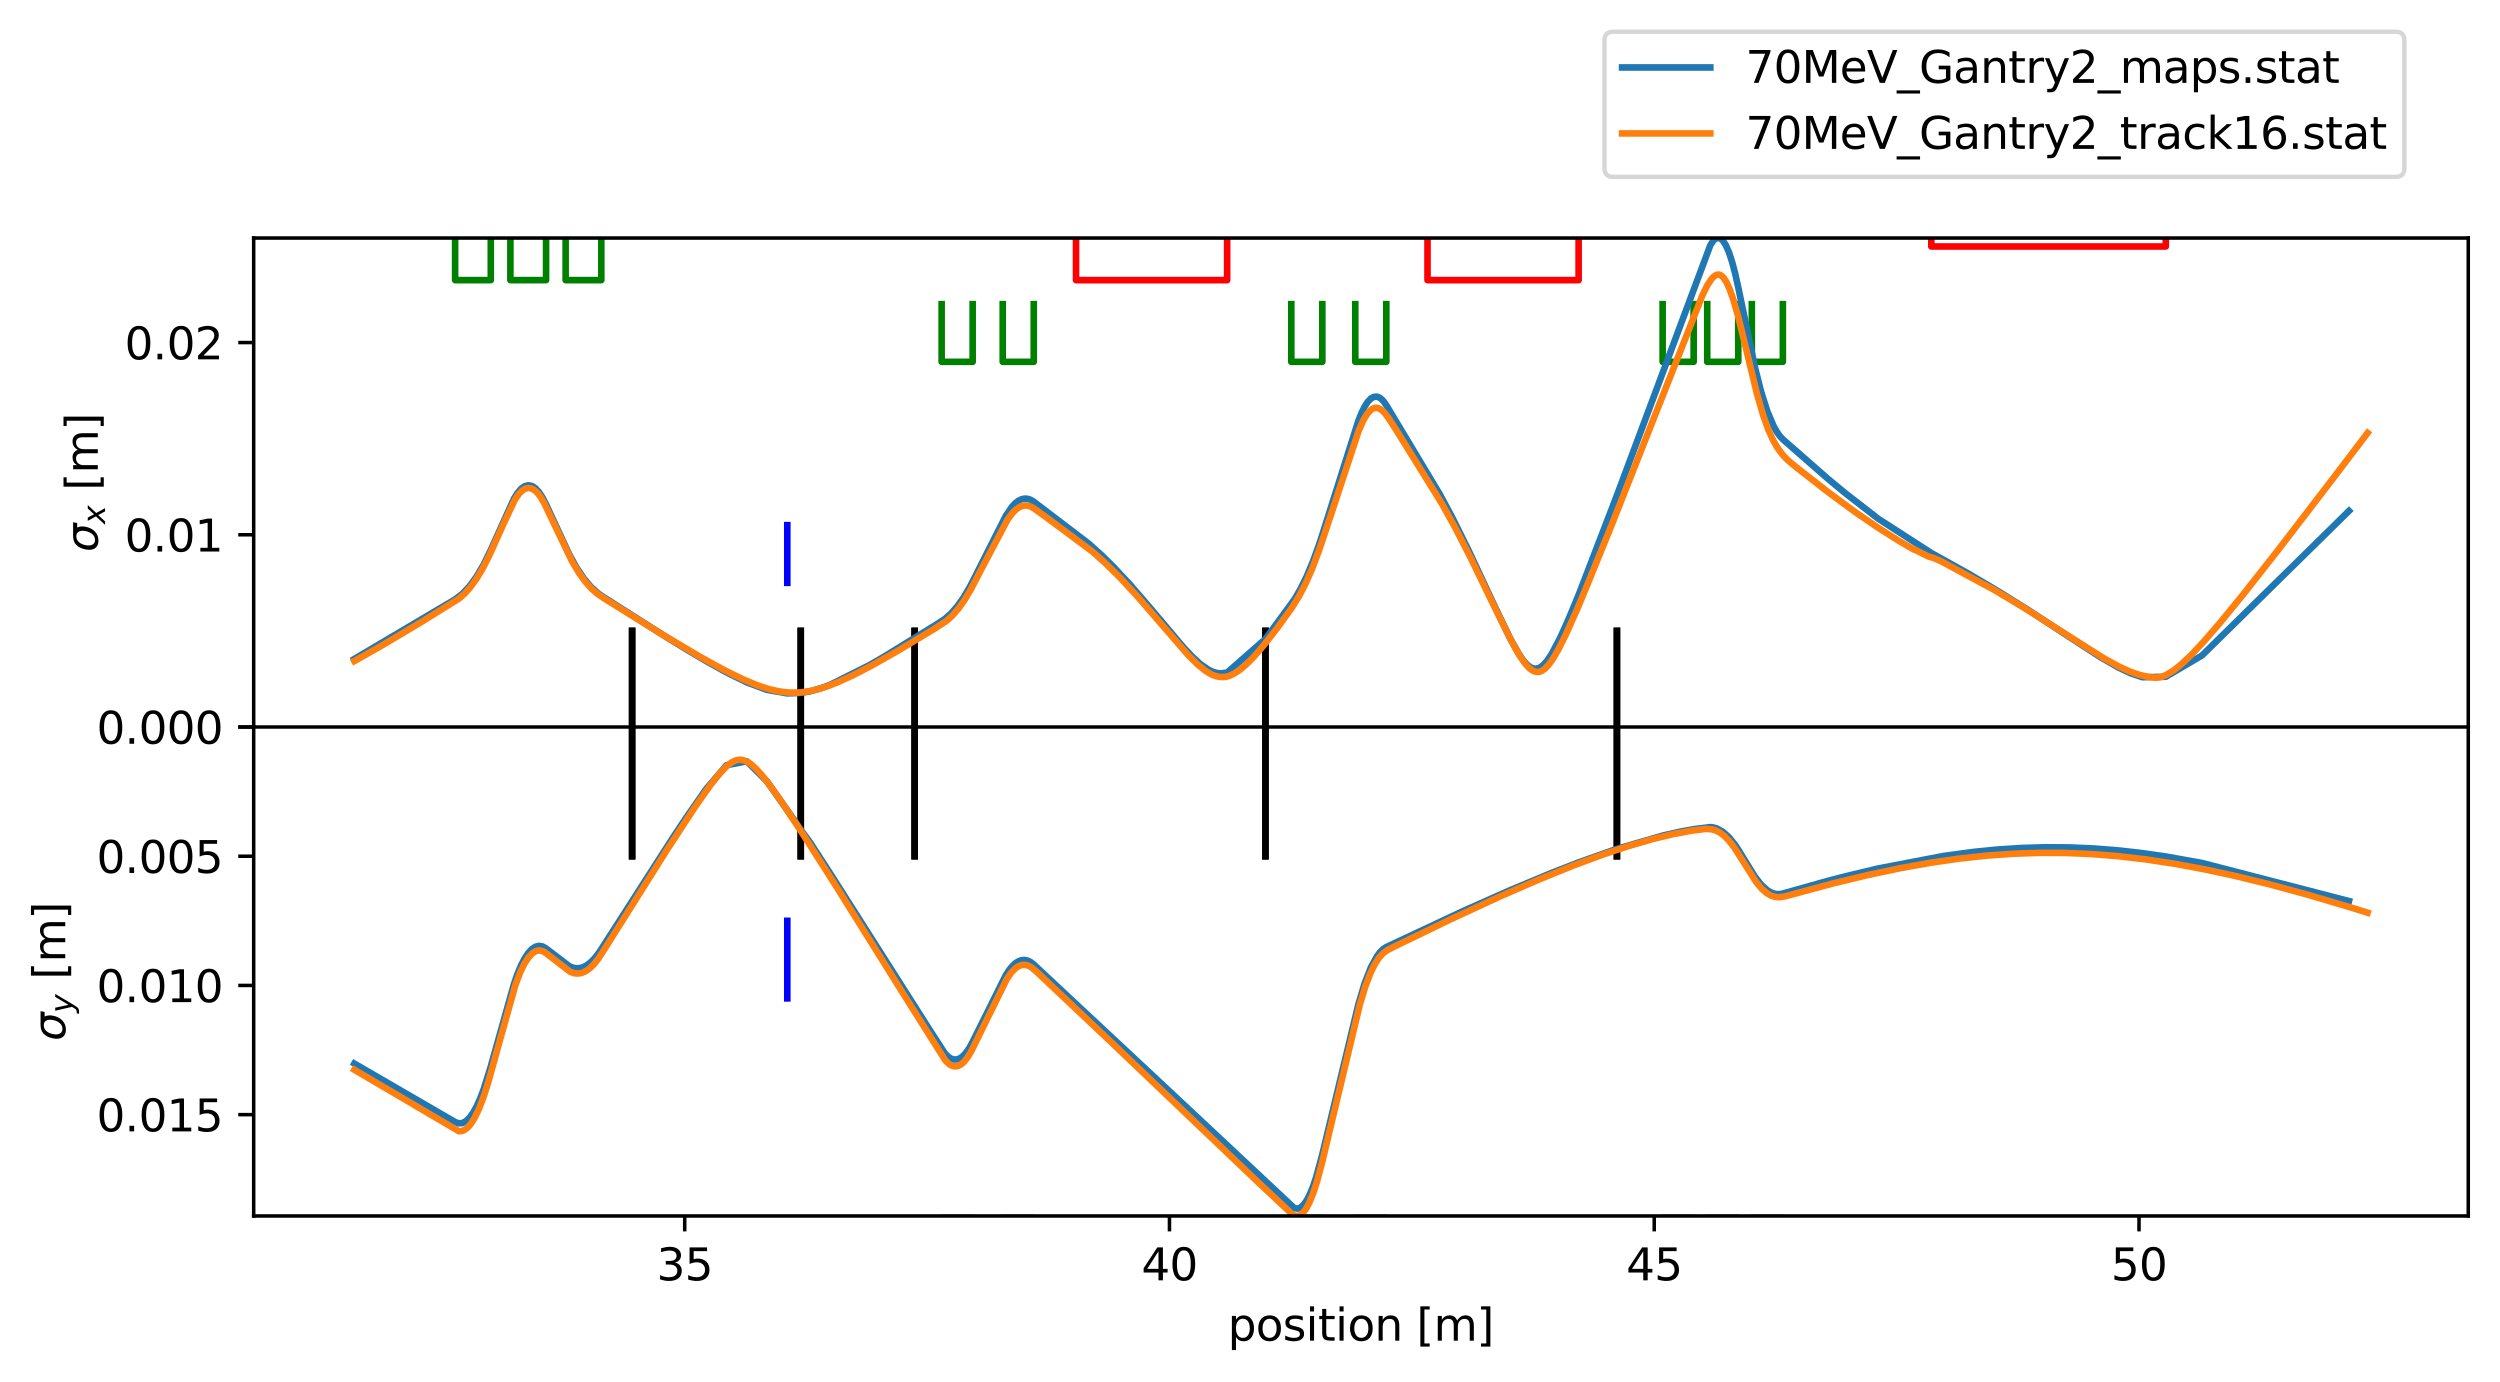 <?xml version="1.0" encoding="utf-8" standalone="no"?>
<!DOCTYPE svg PUBLIC "-//W3C//DTD SVG 1.1//EN"
  "http://www.w3.org/Graphics/SVG/1.1/DTD/svg11.dtd">
<svg xmlns:xlink="http://www.w3.org/1999/xlink" width="566.928pt" height="313.321pt" viewBox="0 0 566.928 313.321" xmlns="http://www.w3.org/2000/svg" version="1.1">
 <defs>
  <style type="text/css">*{stroke-linejoin: round; stroke-linecap: butt}</style>
 </defs>
 <g id="figure_1">
  <g id="patch_1">
   <path d="M 0 313.321 
L 566.928 313.321 
L 566.928 0 
L 0 0 
z
" style="fill: #ffffff"/>
  </g>
  <g id="axes_1">
   <g id="patch_2">
    <path d="M 57.528 164.863 
L 559.728 164.863 
L 559.728 53.983 
L 57.528 53.983 
z
" style="fill: #ffffff"/>
   </g>
   <g id="matplotlib.axis_1">
    <g id="ytick_1">
     <g id="line2d_1">
      <defs>
       <path id="me14ddaed4d" d="M 0 0 
L -3.5 0 
" style="stroke: #000000; stroke-width: 0.8"/>
      </defs>
      <g>
       <use xlink:href="#me14ddaed4d" x="57.528" y="164.863" style="stroke: #000000; stroke-width: 0.8"/>
      </g>
     </g>
    </g>
    <g id="ytick_2">
     <g id="line2d_2">
      <g>
       <use xlink:href="#me14ddaed4d" x="57.528" y="121.276" style="stroke: #000000; stroke-width: 0.8"/>
      </g>
     </g>
     <g id="text_1">
      <!-- 0.01 -->
      <g transform="translate(28.262 125.075) scale(0.1 -0.1)">
       <defs>
        <path id="DejaVuSans-30" d="M 2034 4250 
Q 1547 4250 1301 3770 
Q 1056 3291 1056 2328 
Q 1056 1369 1301 889 
Q 1547 409 2034 409 
Q 2525 409 2770 889 
Q 3016 1369 3016 2328 
Q 3016 3291 2770 3770 
Q 2525 4250 2034 4250 
z
M 2034 4750 
Q 2819 4750 3233 4129 
Q 3647 3509 3647 2328 
Q 3647 1150 3233 529 
Q 2819 -91 2034 -91 
Q 1250 -91 836 529 
Q 422 1150 422 2328 
Q 422 3509 836 4129 
Q 1250 4750 2034 4750 
z
" transform="scale(0.016)"/>
        <path id="DejaVuSans-2e" d="M 684 794 
L 1344 794 
L 1344 0 
L 684 0 
L 684 794 
z
" transform="scale(0.016)"/>
        <path id="DejaVuSans-31" d="M 794 531 
L 1825 531 
L 1825 4091 
L 703 3866 
L 703 4441 
L 1819 4666 
L 2450 4666 
L 2450 531 
L 3481 531 
L 3481 0 
L 794 0 
L 794 531 
z
" transform="scale(0.016)"/>
       </defs>
       <use xlink:href="#DejaVuSans-30"/>
       <use xlink:href="#DejaVuSans-2e" x="63.623"/>
       <use xlink:href="#DejaVuSans-30" x="95.41"/>
       <use xlink:href="#DejaVuSans-31" x="159.033"/>
      </g>
     </g>
    </g>
    <g id="ytick_3">
     <g id="line2d_3">
      <g>
       <use xlink:href="#me14ddaed4d" x="57.528" y="77.689" style="stroke: #000000; stroke-width: 0.8"/>
      </g>
     </g>
     <g id="text_2">
      <!-- 0.02 -->
      <g transform="translate(28.262 81.489) scale(0.1 -0.1)">
       <defs>
        <path id="DejaVuSans-32" d="M 1228 531 
L 3431 531 
L 3431 0 
L 469 0 
L 469 531 
Q 828 903 1448 1529 
Q 2069 2156 2228 2338 
Q 2531 2678 2651 2914 
Q 2772 3150 2772 3378 
Q 2772 3750 2511 3984 
Q 2250 4219 1831 4219 
Q 1534 4219 1204 4116 
Q 875 4013 500 3803 
L 500 4441 
Q 881 4594 1212 4672 
Q 1544 4750 1819 4750 
Q 2544 4750 2975 4387 
Q 3406 4025 3406 3419 
Q 3406 3131 3298 2873 
Q 3191 2616 2906 2266 
Q 2828 2175 2409 1742 
Q 1991 1309 1228 531 
z
" transform="scale(0.016)"/>
       </defs>
       <use xlink:href="#DejaVuSans-30"/>
       <use xlink:href="#DejaVuSans-2e" x="63.623"/>
       <use xlink:href="#DejaVuSans-30" x="95.41"/>
       <use xlink:href="#DejaVuSans-32" x="159.033"/>
      </g>
     </g>
    </g>
    <g id="text_3">
     <!-- $\sigma_x$ [$\mathrm{m}$] -->
     <g transform="translate(22.183 125.173) rotate(-90) scale(0.1 -0.1)">
      <defs>
       <path id="DejaVuSans-Oblique-3c3" d="M 2219 3044 
Q 1744 3044 1422 2700 
Q 1081 2341 969 1747 
Q 844 1119 1044 756 
Q 1241 397 1706 397 
Q 2166 397 2503 759 
Q 2844 1122 2966 1747 
Q 3075 2319 2881 2700 
Q 2700 3044 2219 3044 
z
M 2309 3503 
L 4219 3500 
L 4106 2925 
L 3463 2925 
Q 3706 2438 3575 1747 
Q 3406 888 2884 400 
Q 2359 -91 1609 -91 
Q 856 -91 525 400 
Q 194 888 363 1747 
Q 528 2609 1050 3097 
Q 1484 3503 2309 3503 
z
" transform="scale(0.016)"/>
       <path id="DejaVuSans-Oblique-78" d="M 3841 3500 
L 2234 1784 
L 3219 0 
L 2559 0 
L 1819 1388 
L 531 0 
L -166 0 
L 1556 1844 
L 641 3500 
L 1300 3500 
L 1972 2234 
L 3144 3500 
L 3841 3500 
z
" transform="scale(0.016)"/>
       <path id="DejaVuSans-20" transform="scale(0.016)"/>
       <path id="DejaVuSans-5b" d="M 550 4863 
L 1875 4863 
L 1875 4416 
L 1125 4416 
L 1125 -397 
L 1875 -397 
L 1875 -844 
L 550 -844 
L 550 4863 
z
" transform="scale(0.016)"/>
       <path id="DejaVuSans-6d" d="M 3328 2828 
Q 3544 3216 3844 3400 
Q 4144 3584 4550 3584 
Q 5097 3584 5394 3201 
Q 5691 2819 5691 2113 
L 5691 0 
L 5113 0 
L 5113 2094 
Q 5113 2597 4934 2840 
Q 4756 3084 4391 3084 
Q 3944 3084 3684 2787 
Q 3425 2491 3425 1978 
L 3425 0 
L 2847 0 
L 2847 2094 
Q 2847 2600 2669 2842 
Q 2491 3084 2119 3084 
Q 1678 3084 1418 2786 
Q 1159 2488 1159 1978 
L 1159 0 
L 581 0 
L 581 3500 
L 1159 3500 
L 1159 2956 
Q 1356 3278 1631 3431 
Q 1906 3584 2284 3584 
Q 2666 3584 2933 3390 
Q 3200 3197 3328 2828 
z
" transform="scale(0.016)"/>
       <path id="DejaVuSans-5d" d="M 1947 4863 
L 1947 -844 
L 622 -844 
L 622 -397 
L 1369 -397 
L 1369 4416 
L 622 4416 
L 622 4863 
L 1947 4863 
z
" transform="scale(0.016)"/>
      </defs>
      <use xlink:href="#DejaVuSans-Oblique-3c3" transform="translate(0 0.016)"/>
      <use xlink:href="#DejaVuSans-Oblique-78" transform="translate(63.379 -16.391) scale(0.7)"/>
      <use xlink:href="#DejaVuSans-20" transform="translate(107.539 0.016)"/>
      <use xlink:href="#DejaVuSans-5b" transform="translate(139.326 0.016)"/>
      <use xlink:href="#DejaVuSans-6d" transform="translate(178.34 0.016)"/>
      <use xlink:href="#DejaVuSans-5d" transform="translate(275.752 0.016)"/>
     </g>
    </g>
   </g>
   <g id="line2d_4">
    <path d="M 103.208 50.448 
L 103.208 63.524 
L 111.299 63.524 
L 111.299 50.448 
" clip-path="url(#pc64e4a38b6)" style="fill: none; stroke: #008000; stroke-width: 1.5; stroke-linecap: square"/>
   </g>
   <g id="line2d_5">
    <path d="M 115.74 50.448 
L 115.74 63.524 
L 123.831 63.524 
L 123.831 50.448 
" clip-path="url(#pc64e4a38b6)" style="fill: none; stroke: #008000; stroke-width: 1.5; stroke-linecap: square"/>
   </g>
   <g id="line2d_6">
    <path d="M 128.272 50.448 
L 128.272 63.524 
L 136.363 63.524 
L 136.363 50.448 
" clip-path="url(#pc64e4a38b6)" style="fill: none; stroke: #008000; stroke-width: 1.5; stroke-linecap: square"/>
   </g>
   <g id="line2d_7">
    <path d="M 143.344 164.863 
L 143.344 143.07 
" clip-path="url(#pc64e4a38b6)" style="fill: none; stroke: #000000; stroke-width: 1.5; stroke-linecap: square"/>
   </g>
   <g id="line2d_8">
    <path d="M 143.344 164.863 
L 143.344 143.07 
" clip-path="url(#pc64e4a38b6)" style="fill: none; stroke: #000000; stroke-width: 1.5; stroke-linecap: square"/>
   </g>
   <g id="line2d_9">
    <path d="M 178.533 132.173 
L 178.533 119.097 
" clip-path="url(#pc64e4a38b6)" style="fill: none; stroke: #0000ff; stroke-width: 1.5; stroke-linecap: square"/>
   </g>
   <g id="line2d_10">
    <path d="M 181.591 164.863 
L 181.591 143.07 
" clip-path="url(#pc64e4a38b6)" style="fill: none; stroke: #000000; stroke-width: 1.5; stroke-linecap: square"/>
   </g>
   <g id="line2d_11">
    <path d="M 181.591 164.863 
L 181.591 143.07 
" clip-path="url(#pc64e4a38b6)" style="fill: none; stroke: #000000; stroke-width: 1.5; stroke-linecap: square"/>
   </g>
   <g id="line2d_12">
    <path d="M 207.416 164.863 
L 207.416 143.07 
" clip-path="url(#pc64e4a38b6)" style="fill: none; stroke: #000000; stroke-width: 1.5; stroke-linecap: square"/>
   </g>
   <g id="line2d_13">
    <path d="M 207.416 164.863 
L 207.416 143.07 
" clip-path="url(#pc64e4a38b6)" style="fill: none; stroke: #000000; stroke-width: 1.5; stroke-linecap: square"/>
   </g>
   <g id="line2d_14">
    <path d="M 213.539 68.972 
L 213.539 82.048 
L 220.575 82.048 
L 220.575 68.972 
" clip-path="url(#pc64e4a38b6)" style="fill: none; stroke: #008000; stroke-width: 1.5; stroke-linecap: square"/>
   </g>
   <g id="line2d_15">
    <path d="M 227.39 68.972 
L 227.39 82.048 
L 234.426 82.048 
L 234.426 68.972 
" clip-path="url(#pc64e4a38b6)" style="fill: none; stroke: #008000; stroke-width: 1.5; stroke-linecap: square"/>
   </g>
   <g id="line2d_16">
    <path d="M 244.012 50.448 
L 244.012 63.524 
L 278.28 63.524 
L 278.28 50.448 
" clip-path="url(#pc64e4a38b6)" style="fill: none; stroke: #ff0000; stroke-width: 1.5; stroke-linecap: square"/>
   </g>
   <g id="line2d_17">
    <path d="M 286.964 164.863 
L 286.964 143.07 
" clip-path="url(#pc64e4a38b6)" style="fill: none; stroke: #000000; stroke-width: 1.5; stroke-linecap: square"/>
   </g>
   <g id="line2d_18">
    <path d="M 286.964 164.863 
L 286.964 143.07 
" clip-path="url(#pc64e4a38b6)" style="fill: none; stroke: #000000; stroke-width: 1.5; stroke-linecap: square"/>
   </g>
   <g id="line2d_19">
    <path d="M 292.828 68.972 
L 292.828 82.048 
L 299.864 82.048 
L 299.864 68.972 
" clip-path="url(#pc64e4a38b6)" style="fill: none; stroke: #008000; stroke-width: 1.5; stroke-linecap: square"/>
   </g>
   <g id="line2d_20">
    <path d="M 307.339 68.972 
L 307.339 82.048 
L 314.375 82.048 
L 314.375 68.972 
" clip-path="url(#pc64e4a38b6)" style="fill: none; stroke: #008000; stroke-width: 1.5; stroke-linecap: square"/>
   </g>
   <g id="line2d_21">
    <path d="M 323.719 50.448 
L 323.719 63.524 
L 357.986 63.524 
L 357.986 50.448 
" clip-path="url(#pc64e4a38b6)" style="fill: none; stroke: #ff0000; stroke-width: 1.5; stroke-linecap: square"/>
   </g>
   <g id="line2d_22">
    <path d="M 366.671 164.863 
L 366.671 143.07 
" clip-path="url(#pc64e4a38b6)" style="fill: none; stroke: #000000; stroke-width: 1.5; stroke-linecap: square"/>
   </g>
   <g id="line2d_23">
    <path d="M 366.671 164.863 
L 366.671 143.07 
" clip-path="url(#pc64e4a38b6)" style="fill: none; stroke: #000000; stroke-width: 1.5; stroke-linecap: square"/>
   </g>
   <g id="line2d_24">
    <path d="M 377.038 68.972 
L 377.038 82.048 
L 384.073 82.048 
L 384.073 68.972 
" clip-path="url(#pc64e4a38b6)" style="fill: none; stroke: #008000; stroke-width: 1.5; stroke-linecap: square"/>
   </g>
   <g id="line2d_25">
    <path d="M 387.151 68.972 
L 387.151 82.048 
L 394.187 82.048 
L 394.187 68.972 
" clip-path="url(#pc64e4a38b6)" style="fill: none; stroke: #008000; stroke-width: 1.5; stroke-linecap: square"/>
   </g>
   <g id="line2d_26">
    <path d="M 397.265 68.972 
L 397.265 82.048 
L 404.3 82.048 
L 404.3 68.972 
" clip-path="url(#pc64e4a38b6)" style="fill: none; stroke: #008000; stroke-width: 1.5; stroke-linecap: square"/>
   </g>
   <g id="line2d_27">
    <path d="M 437.968 42.82 
L 437.968 55.896 
L 491.143 55.896 
L 491.143 42.82 
" clip-path="url(#pc64e4a38b6)" style="fill: none; stroke: #ff0000; stroke-width: 1.5; stroke-linecap: square"/>
   </g>
   <g id="line2d_28">
    <path d="M 80.355 149.434 
L 103.208 135.92 
L 104.826 134.694 
L 106.444 132.991 
L 108.062 130.784 
L 109.681 128.04 
L 111.299 124.715 
L 116.549 113.097 
L 117.358 111.796 
L 118.167 110.851 
L 118.976 110.267 
L 119.785 110.048 
L 120.595 110.197 
L 121.404 110.711 
L 122.213 111.588 
L 123.022 112.822 
L 123.831 114.404 
L 129.081 125.702 
L 130.699 128.647 
L 132.318 131.074 
L 133.936 133.016 
L 135.554 134.501 
L 136.363 135.079 
L 151.584 144.771 
L 155.575 147.218 
L 160.166 149.935 
L 164.758 152.484 
L 169.349 154.735 
L 173.941 156.445 
L 178.533 157.243 
L 181.415 157.136 
L 183.691 156.773 
L 186.252 156.037 
L 188.286 155.272 
L 197.082 150.875 
L 200.281 149.032 
L 212.253 141.673 
L 214.243 140.368 
L 215.65 139.135 
L 217.057 137.546 
L 218.464 135.58 
L 219.871 133.212 
L 220.575 131.867 
L 228.094 116.971 
L 229.501 114.9 
L 230.205 114.149 
L 230.908 113.593 
L 231.612 113.233 
L 232.315 113.07 
L 233.019 113.106 
L 233.723 113.34 
L 234.426 113.771 
L 246.825 123.221 
L 249.639 125.735 
L 252.452 128.495 
L 256.204 132.509 
L 260.893 137.941 
L 268.395 146.818 
L 270.271 148.809 
L 272.146 150.538 
L 274.022 151.857 
L 274.96 152.311 
L 275.897 152.6 
L 276.835 152.708 
L 278.28 152.52 
L 286.964 144.9 
L 293.532 135.946 
L 294.939 133.525 
L 296.346 130.652 
L 297.753 127.295 
L 299.16 123.41 
L 299.864 121.256 
L 308.043 95.411 
L 308.746 93.652 
L 309.45 92.225 
L 310.153 91.136 
L 310.857 90.391 
L 311.56 89.993 
L 312.264 89.944 
L 312.967 90.245 
L 313.671 90.893 
L 314.375 91.886 
L 326.532 112.137 
L 329.346 117.398 
L 333.097 124.957 
L 338.724 137.006 
L 342.475 144.803 
L 344.35 148.165 
L 345.288 149.557 
L 346.226 150.66 
L 347.164 151.391 
L 348.102 151.68 
L 349.039 151.486 
L 349.977 150.824 
L 350.915 149.748 
L 351.853 148.336 
L 353.729 144.792 
L 355.604 140.644 
L 357.986 134.911 
L 366.671 112.348 
L 387.855 55.607 
L 388.558 54.526 
L 389.262 53.983 
L 389.965 53.983 
L 390.669 54.524 
L 391.373 55.604 
L 392.076 57.218 
L 392.78 59.358 
L 393.483 62.014 
L 394.187 65.171 
L 397.968 83.298 
L 399.376 88.864 
L 400.783 93.274 
L 402.19 96.593 
L 402.893 97.86 
L 403.597 98.872 
L 404.3 99.632 
L 414.502 108.562 
L 418.46 111.84 
L 425.935 117.639 
L 437.968 125.405 
L 446.175 129.961 
L 453.014 133.995 
L 459.853 138.266 
L 469.428 144.557 
L 476.267 148.992 
L 480.371 151.359 
L 483.107 152.652 
L 485.842 153.577 
L 491.144 153.469 
L 499.354 148.635 
L 532.681 115.861 
L 532.681 115.861 
" clip-path="url(#pc64e4a38b6)" style="fill: none; stroke: #1f77b4; stroke-width: 1.5; stroke-linecap: square"/>
   </g>
   <g id="line2d_29">
    <path d="M 80.358 149.91 
L 86.758 146.287 
L 95.851 140.866 
L 104.128 135.714 
L 105.389 134.592 
L 106.698 133.119 
L 108.057 131.243 
L 109.466 128.903 
L 110.899 126.082 
L 113.962 119.281 
L 116.754 113.331 
L 117.668 111.997 
L 118.459 111.208 
L 119.175 110.788 
L 119.842 110.653 
L 120.485 110.756 
L 121.127 111.088 
L 121.819 111.698 
L 122.585 112.678 
L 123.45 114.16 
L 124.933 117.285 
L 129.8 127.427 
L 131.307 129.93 
L 132.765 131.938 
L 134.174 133.513 
L 135.533 134.709 
L 136.99 135.687 
L 150.408 144.014 
L 158.735 148.937 
L 164.393 152.039 
L 168.519 154.061 
L 171.732 155.398 
L 174.375 156.267 
L 176.673 156.794 
L 178.774 157.05 
L 180.8 157.073 
L 182.826 156.872 
L 184.976 156.434 
L 187.372 155.713 
L 190.165 154.631 
L 193.55 153.071 
L 197.874 150.82 
L 203.656 147.543 
L 211.785 142.664 
L 214.701 140.749 
L 215.986 139.574 
L 217.32 138.044 
L 218.704 136.106 
L 220.112 133.741 
L 222.632 128.913 
L 228.488 117.823 
L 229.551 116.381 
L 230.49 115.458 
L 231.354 114.906 
L 232.145 114.653 
L 232.911 114.639 
L 233.677 114.852 
L 234.542 115.339 
L 237.161 117.233 
L 247.687 125.045 
L 250.726 127.765 
L 253.987 130.989 
L 257.644 134.927 
L 262.239 140.226 
L 269.404 148.508 
L 271.652 150.74 
L 273.308 152.086 
L 274.642 152.9 
L 275.803 153.357 
L 276.866 153.539 
L 277.953 153.493 
L 278.768 153.27 
L 279.88 152.738 
L 281.14 151.918 
L 282.598 150.693 
L 284.377 148.893 
L 286.626 146.286 
L 289.615 142.455 
L 292.951 137.833 
L 294.607 135.165 
L 296.04 132.405 
L 297.497 129.107 
L 299.029 125.072 
L 301.104 118.897 
L 308.071 97.793 
L 309.133 95.369 
L 309.998 93.916 
L 310.764 93.044 
L 311.431 92.605 
L 312.024 92.467 
L 312.592 92.558 
L 313.21 92.894 
L 313.926 93.559 
L 314.865 94.768 
L 316.57 97.425 
L 326.997 114.239 
L 330.061 119.787 
L 333.544 126.574 
L 338.387 136.553 
L 342.686 145.264 
L 344.564 148.592 
L 345.873 150.491 
L 346.861 151.563 
L 347.677 152.138 
L 348.368 152.371 
L 349.011 152.36 
L 349.653 152.128 
L 350.37 151.621 
L 351.185 150.759 
L 352.173 149.375 
L 353.433 147.202 
L 355.113 143.825 
L 357.757 137.93 
L 360.03 132.419 
L 365.367 119.326 
L 374.113 97.188 
L 386.121 66.819 
L 387.233 64.59 
L 388.147 63.228 
L 388.864 62.528 
L 389.432 62.269 
L 389.902 62.285 
L 390.371 62.519 
L 390.89 63.033 
L 391.483 63.943 
L 392.2 65.487 
L 393.064 67.933 
L 394.176 71.799 
L 395.609 77.645 
L 398.425 89.289 
L 399.833 94.159 
L 400.994 97.41 
L 402.082 99.821 
L 403.144 101.649 
L 404.281 103.167 
L 405.491 104.421 
L 407.345 105.961 
L 414.51 111.556 
L 420.663 116.086 
L 426.025 119.764 
L 430.745 122.739 
L 434.105 124.674 
L 434.13 124.59 
L 434.229 124.644 
L 437.169 126.133 
L 438.651 126.602 
L 440.232 127.305 
L 452.38 133.856 
L 458.775 137.674 
L 466.232 142.398 
L 476.948 149.198 
L 480.38 151.091 
L 482.997 152.291 
L 485.17 153.049 
L 487.072 153.482 
L 488.973 153.69 
L 490.109 153.527 
L 491.345 152.997 
L 493.074 151.923 
L 494.754 150.56 
L 496.929 148.498 
L 499.746 145.5 
L 503.526 141.128 
L 508.863 134.59 
L 516.82 124.462 
L 529.57 107.838 
L 536.901 98.179 
L 536.901 98.179 
" clip-path="url(#pc64e4a38b6)" style="fill: none; stroke: #ff7f0e; stroke-width: 1.5; stroke-linecap: square"/>
   </g>
   <g id="patch_3">
    <path d="M 57.528 164.863 
L 57.528 53.983 
" style="fill: none; stroke: #000000; stroke-width: 0.8; stroke-linejoin: miter; stroke-linecap: square"/>
   </g>
   <g id="patch_4">
    <path d="M 559.728 164.863 
L 559.728 53.983 
" style="fill: none; stroke: #000000; stroke-width: 0.8; stroke-linejoin: miter; stroke-linecap: square"/>
   </g>
   <g id="patch_5">
    <path d="M 57.528 53.983 
L 559.728 53.983 
" style="fill: none; stroke: #000000; stroke-width: 0.8; stroke-linejoin: miter; stroke-linecap: square"/>
   </g>
   <g id="legend_1">
    <g id="patch_6">
     <path d="M 365.848 40.112 
L 543.251 40.112 
Q 545.251 40.112 545.251 38.112 
L 545.251 9.2 
Q 545.251 7.2 543.251 7.2 
L 365.848 7.2 
Q 363.848 7.2 363.848 9.2 
L 363.848 38.112 
Q 363.848 40.112 365.848 40.112 
z
" style="fill: #ffffff; opacity: 0.8; stroke: #cccccc; stroke-linejoin: miter"/>
    </g>
    <g id="line2d_30">
     <path d="M 367.848 15.298 
L 377.848 15.298 
L 387.848 15.298 
" style="fill: none; stroke: #1f77b4; stroke-width: 1.5; stroke-linecap: square"/>
    </g>
    <g id="text_4">
     <!-- 70MeV_Gantry2_maps.stat -->
     <g transform="translate(395.848 18.798) scale(0.1 -0.1)">
      <defs>
       <path id="DejaVuSans-37" d="M 525 4666 
L 3525 4666 
L 3525 4397 
L 1831 0 
L 1172 0 
L 2766 4134 
L 525 4134 
L 525 4666 
z
" transform="scale(0.016)"/>
       <path id="DejaVuSans-4d" d="M 628 4666 
L 1569 4666 
L 2759 1491 
L 3956 4666 
L 4897 4666 
L 4897 0 
L 4281 0 
L 4281 4097 
L 3078 897 
L 2444 897 
L 1241 4097 
L 1241 0 
L 628 0 
L 628 4666 
z
" transform="scale(0.016)"/>
       <path id="DejaVuSans-65" d="M 3597 1894 
L 3597 1613 
L 953 1613 
Q 991 1019 1311 708 
Q 1631 397 2203 397 
Q 2534 397 2845 478 
Q 3156 559 3463 722 
L 3463 178 
Q 3153 47 2828 -22 
Q 2503 -91 2169 -91 
Q 1331 -91 842 396 
Q 353 884 353 1716 
Q 353 2575 817 3079 
Q 1281 3584 2069 3584 
Q 2775 3584 3186 3129 
Q 3597 2675 3597 1894 
z
M 3022 2063 
Q 3016 2534 2758 2815 
Q 2500 3097 2075 3097 
Q 1594 3097 1305 2825 
Q 1016 2553 972 2059 
L 3022 2063 
z
" transform="scale(0.016)"/>
       <path id="DejaVuSans-56" d="M 1831 0 
L 50 4666 
L 709 4666 
L 2188 738 
L 3669 4666 
L 4325 4666 
L 2547 0 
L 1831 0 
z
" transform="scale(0.016)"/>
       <path id="DejaVuSans-5f" d="M 3263 -1063 
L 3263 -1509 
L -63 -1509 
L -63 -1063 
L 3263 -1063 
z
" transform="scale(0.016)"/>
       <path id="DejaVuSans-47" d="M 3809 666 
L 3809 1919 
L 2778 1919 
L 2778 2438 
L 4434 2438 
L 4434 434 
Q 4069 175 3628 42 
Q 3188 -91 2688 -91 
Q 1594 -91 976 548 
Q 359 1188 359 2328 
Q 359 3472 976 4111 
Q 1594 4750 2688 4750 
Q 3144 4750 3555 4637 
Q 3966 4525 4313 4306 
L 4313 3634 
Q 3963 3931 3569 4081 
Q 3175 4231 2741 4231 
Q 1884 4231 1454 3753 
Q 1025 3275 1025 2328 
Q 1025 1384 1454 906 
Q 1884 428 2741 428 
Q 3075 428 3337 486 
Q 3600 544 3809 666 
z
" transform="scale(0.016)"/>
       <path id="DejaVuSans-61" d="M 2194 1759 
Q 1497 1759 1228 1600 
Q 959 1441 959 1056 
Q 959 750 1161 570 
Q 1363 391 1709 391 
Q 2188 391 2477 730 
Q 2766 1069 2766 1631 
L 2766 1759 
L 2194 1759 
z
M 3341 1997 
L 3341 0 
L 2766 0 
L 2766 531 
Q 2569 213 2275 61 
Q 1981 -91 1556 -91 
Q 1019 -91 701 211 
Q 384 513 384 1019 
Q 384 1609 779 1909 
Q 1175 2209 1959 2209 
L 2766 2209 
L 2766 2266 
Q 2766 2663 2505 2880 
Q 2244 3097 1772 3097 
Q 1472 3097 1187 3025 
Q 903 2953 641 2809 
L 641 3341 
Q 956 3463 1253 3523 
Q 1550 3584 1831 3584 
Q 2591 3584 2966 3190 
Q 3341 2797 3341 1997 
z
" transform="scale(0.016)"/>
       <path id="DejaVuSans-6e" d="M 3513 2113 
L 3513 0 
L 2938 0 
L 2938 2094 
Q 2938 2591 2744 2837 
Q 2550 3084 2163 3084 
Q 1697 3084 1428 2787 
Q 1159 2491 1159 1978 
L 1159 0 
L 581 0 
L 581 3500 
L 1159 3500 
L 1159 2956 
Q 1366 3272 1645 3428 
Q 1925 3584 2291 3584 
Q 2894 3584 3203 3211 
Q 3513 2838 3513 2113 
z
" transform="scale(0.016)"/>
       <path id="DejaVuSans-74" d="M 1172 4494 
L 1172 3500 
L 2356 3500 
L 2356 3053 
L 1172 3053 
L 1172 1153 
Q 1172 725 1289 603 
Q 1406 481 1766 481 
L 2356 481 
L 2356 0 
L 1766 0 
Q 1100 0 847 248 
Q 594 497 594 1153 
L 594 3053 
L 172 3053 
L 172 3500 
L 594 3500 
L 594 4494 
L 1172 4494 
z
" transform="scale(0.016)"/>
       <path id="DejaVuSans-72" d="M 2631 2963 
Q 2534 3019 2420 3045 
Q 2306 3072 2169 3072 
Q 1681 3072 1420 2755 
Q 1159 2438 1159 1844 
L 1159 0 
L 581 0 
L 581 3500 
L 1159 3500 
L 1159 2956 
Q 1341 3275 1631 3429 
Q 1922 3584 2338 3584 
Q 2397 3584 2469 3576 
Q 2541 3569 2628 3553 
L 2631 2963 
z
" transform="scale(0.016)"/>
       <path id="DejaVuSans-79" d="M 2059 -325 
Q 1816 -950 1584 -1140 
Q 1353 -1331 966 -1331 
L 506 -1331 
L 506 -850 
L 844 -850 
Q 1081 -850 1212 -737 
Q 1344 -625 1503 -206 
L 1606 56 
L 191 3500 
L 800 3500 
L 1894 763 
L 2988 3500 
L 3597 3500 
L 2059 -325 
z
" transform="scale(0.016)"/>
       <path id="DejaVuSans-70" d="M 1159 525 
L 1159 -1331 
L 581 -1331 
L 581 3500 
L 1159 3500 
L 1159 2969 
Q 1341 3281 1617 3432 
Q 1894 3584 2278 3584 
Q 2916 3584 3314 3078 
Q 3713 2572 3713 1747 
Q 3713 922 3314 415 
Q 2916 -91 2278 -91 
Q 1894 -91 1617 61 
Q 1341 213 1159 525 
z
M 3116 1747 
Q 3116 2381 2855 2742 
Q 2594 3103 2138 3103 
Q 1681 3103 1420 2742 
Q 1159 2381 1159 1747 
Q 1159 1113 1420 752 
Q 1681 391 2138 391 
Q 2594 391 2855 752 
Q 3116 1113 3116 1747 
z
" transform="scale(0.016)"/>
       <path id="DejaVuSans-73" d="M 2834 3397 
L 2834 2853 
Q 2591 2978 2328 3040 
Q 2066 3103 1784 3103 
Q 1356 3103 1142 2972 
Q 928 2841 928 2578 
Q 928 2378 1081 2264 
Q 1234 2150 1697 2047 
L 1894 2003 
Q 2506 1872 2764 1633 
Q 3022 1394 3022 966 
Q 3022 478 2636 193 
Q 2250 -91 1575 -91 
Q 1294 -91 989 -36 
Q 684 19 347 128 
L 347 722 
Q 666 556 975 473 
Q 1284 391 1588 391 
Q 1994 391 2212 530 
Q 2431 669 2431 922 
Q 2431 1156 2273 1281 
Q 2116 1406 1581 1522 
L 1381 1569 
Q 847 1681 609 1914 
Q 372 2147 372 2553 
Q 372 3047 722 3315 
Q 1072 3584 1716 3584 
Q 2034 3584 2315 3537 
Q 2597 3491 2834 3397 
z
" transform="scale(0.016)"/>
      </defs>
      <use xlink:href="#DejaVuSans-37"/>
      <use xlink:href="#DejaVuSans-30" x="63.623"/>
      <use xlink:href="#DejaVuSans-4d" x="127.246"/>
      <use xlink:href="#DejaVuSans-65" x="213.525"/>
      <use xlink:href="#DejaVuSans-56" x="275.049"/>
      <use xlink:href="#DejaVuSans-5f" x="343.457"/>
      <use xlink:href="#DejaVuSans-47" x="393.457"/>
      <use xlink:href="#DejaVuSans-61" x="470.947"/>
      <use xlink:href="#DejaVuSans-6e" x="532.227"/>
      <use xlink:href="#DejaVuSans-74" x="595.605"/>
      <use xlink:href="#DejaVuSans-72" x="634.814"/>
      <use xlink:href="#DejaVuSans-79" x="675.928"/>
      <use xlink:href="#DejaVuSans-32" x="735.107"/>
      <use xlink:href="#DejaVuSans-5f" x="798.73"/>
      <use xlink:href="#DejaVuSans-6d" x="848.73"/>
      <use xlink:href="#DejaVuSans-61" x="946.143"/>
      <use xlink:href="#DejaVuSans-70" x="1007.422"/>
      <use xlink:href="#DejaVuSans-73" x="1070.898"/>
      <use xlink:href="#DejaVuSans-2e" x="1122.998"/>
      <use xlink:href="#DejaVuSans-73" x="1154.785"/>
      <use xlink:href="#DejaVuSans-74" x="1206.885"/>
      <use xlink:href="#DejaVuSans-61" x="1246.094"/>
      <use xlink:href="#DejaVuSans-74" x="1307.373"/>
     </g>
    </g>
    <g id="line2d_31">
     <path d="M 367.848 30.255 
L 377.848 30.255 
L 387.848 30.255 
" style="fill: none; stroke: #ff7f0e; stroke-width: 1.5; stroke-linecap: square"/>
    </g>
    <g id="text_5">
     <!-- 70MeV_Gantry2_track16.stat -->
     <g transform="translate(395.848 33.755) scale(0.1 -0.1)">
      <defs>
       <path id="DejaVuSans-63" d="M 3122 3366 
L 3122 2828 
Q 2878 2963 2633 3030 
Q 2388 3097 2138 3097 
Q 1578 3097 1268 2742 
Q 959 2388 959 1747 
Q 959 1106 1268 751 
Q 1578 397 2138 397 
Q 2388 397 2633 464 
Q 2878 531 3122 666 
L 3122 134 
Q 2881 22 2623 -34 
Q 2366 -91 2075 -91 
Q 1284 -91 818 406 
Q 353 903 353 1747 
Q 353 2603 823 3093 
Q 1294 3584 2113 3584 
Q 2378 3584 2631 3529 
Q 2884 3475 3122 3366 
z
" transform="scale(0.016)"/>
       <path id="DejaVuSans-6b" d="M 581 4863 
L 1159 4863 
L 1159 1991 
L 2875 3500 
L 3609 3500 
L 1753 1863 
L 3688 0 
L 2938 0 
L 1159 1709 
L 1159 0 
L 581 0 
L 581 4863 
z
" transform="scale(0.016)"/>
       <path id="DejaVuSans-36" d="M 2113 2584 
Q 1688 2584 1439 2293 
Q 1191 2003 1191 1497 
Q 1191 994 1439 701 
Q 1688 409 2113 409 
Q 2538 409 2786 701 
Q 3034 994 3034 1497 
Q 3034 2003 2786 2293 
Q 2538 2584 2113 2584 
z
M 3366 4563 
L 3366 3988 
Q 3128 4100 2886 4159 
Q 2644 4219 2406 4219 
Q 1781 4219 1451 3797 
Q 1122 3375 1075 2522 
Q 1259 2794 1537 2939 
Q 1816 3084 2150 3084 
Q 2853 3084 3261 2657 
Q 3669 2231 3669 1497 
Q 3669 778 3244 343 
Q 2819 -91 2113 -91 
Q 1303 -91 875 529 
Q 447 1150 447 2328 
Q 447 3434 972 4092 
Q 1497 4750 2381 4750 
Q 2619 4750 2861 4703 
Q 3103 4656 3366 4563 
z
" transform="scale(0.016)"/>
      </defs>
      <use xlink:href="#DejaVuSans-37"/>
      <use xlink:href="#DejaVuSans-30" x="63.623"/>
      <use xlink:href="#DejaVuSans-4d" x="127.246"/>
      <use xlink:href="#DejaVuSans-65" x="213.525"/>
      <use xlink:href="#DejaVuSans-56" x="275.049"/>
      <use xlink:href="#DejaVuSans-5f" x="343.457"/>
      <use xlink:href="#DejaVuSans-47" x="393.457"/>
      <use xlink:href="#DejaVuSans-61" x="470.947"/>
      <use xlink:href="#DejaVuSans-6e" x="532.227"/>
      <use xlink:href="#DejaVuSans-74" x="595.605"/>
      <use xlink:href="#DejaVuSans-72" x="634.814"/>
      <use xlink:href="#DejaVuSans-79" x="675.928"/>
      <use xlink:href="#DejaVuSans-32" x="735.107"/>
      <use xlink:href="#DejaVuSans-5f" x="798.73"/>
      <use xlink:href="#DejaVuSans-74" x="848.73"/>
      <use xlink:href="#DejaVuSans-72" x="887.939"/>
      <use xlink:href="#DejaVuSans-61" x="929.053"/>
      <use xlink:href="#DejaVuSans-63" x="990.332"/>
      <use xlink:href="#DejaVuSans-6b" x="1045.312"/>
      <use xlink:href="#DejaVuSans-31" x="1103.223"/>
      <use xlink:href="#DejaVuSans-36" x="1166.846"/>
      <use xlink:href="#DejaVuSans-2e" x="1230.469"/>
      <use xlink:href="#DejaVuSans-73" x="1262.256"/>
      <use xlink:href="#DejaVuSans-74" x="1314.355"/>
      <use xlink:href="#DejaVuSans-61" x="1353.564"/>
      <use xlink:href="#DejaVuSans-74" x="1414.844"/>
     </g>
    </g>
   </g>
  </g>
  <g id="axes_2">
   <g id="patch_7">
    <path d="M 57.528 275.743 
L 559.728 275.743 
L 559.728 164.863 
L 57.528 164.863 
z
" style="fill: #ffffff"/>
   </g>
   <g id="matplotlib.axis_2">
    <g id="xtick_1">
     <g id="line2d_32">
      <defs>
       <path id="m5982efdf2f" d="M 0 0 
L 0 3.5 
" style="stroke: #000000; stroke-width: 0.8"/>
      </defs>
      <g>
       <use xlink:href="#m5982efdf2f" x="155.271" y="275.743" style="stroke: #000000; stroke-width: 0.8"/>
      </g>
     </g>
     <g id="text_6">
      <!-- 35 -->
      <g transform="translate(148.909 290.341) scale(0.1 -0.1)">
       <defs>
        <path id="DejaVuSans-33" d="M 2597 2516 
Q 3050 2419 3304 2112 
Q 3559 1806 3559 1356 
Q 3559 666 3084 287 
Q 2609 -91 1734 -91 
Q 1441 -91 1130 -33 
Q 819 25 488 141 
L 488 750 
Q 750 597 1062 519 
Q 1375 441 1716 441 
Q 2309 441 2620 675 
Q 2931 909 2931 1356 
Q 2931 1769 2642 2001 
Q 2353 2234 1838 2234 
L 1294 2234 
L 1294 2753 
L 1863 2753 
Q 2328 2753 2575 2939 
Q 2822 3125 2822 3475 
Q 2822 3834 2567 4026 
Q 2313 4219 1838 4219 
Q 1578 4219 1281 4162 
Q 984 4106 628 3988 
L 628 4550 
Q 988 4650 1302 4700 
Q 1616 4750 1894 4750 
Q 2613 4750 3031 4423 
Q 3450 4097 3450 3541 
Q 3450 3153 3228 2886 
Q 3006 2619 2597 2516 
z
" transform="scale(0.016)"/>
        <path id="DejaVuSans-35" d="M 691 4666 
L 3169 4666 
L 3169 4134 
L 1269 4134 
L 1269 2991 
Q 1406 3038 1543 3061 
Q 1681 3084 1819 3084 
Q 2600 3084 3056 2656 
Q 3513 2228 3513 1497 
Q 3513 744 3044 326 
Q 2575 -91 1722 -91 
Q 1428 -91 1123 -41 
Q 819 9 494 109 
L 494 744 
Q 775 591 1075 516 
Q 1375 441 1709 441 
Q 2250 441 2565 725 
Q 2881 1009 2881 1497 
Q 2881 1984 2565 2268 
Q 2250 2553 1709 2553 
Q 1456 2553 1204 2497 
Q 953 2441 691 2322 
L 691 4666 
z
" transform="scale(0.016)"/>
       </defs>
       <use xlink:href="#DejaVuSans-33"/>
       <use xlink:href="#DejaVuSans-35" x="63.623"/>
      </g>
     </g>
    </g>
    <g id="xtick_2">
     <g id="line2d_33">
      <g>
       <use xlink:href="#m5982efdf2f" x="265.202" y="275.743" style="stroke: #000000; stroke-width: 0.8"/>
      </g>
     </g>
     <g id="text_7">
      <!-- 40 -->
      <g transform="translate(258.84 290.341) scale(0.1 -0.1)">
       <defs>
        <path id="DejaVuSans-34" d="M 2419 4116 
L 825 1625 
L 2419 1625 
L 2419 4116 
z
M 2253 4666 
L 3047 4666 
L 3047 1625 
L 3713 1625 
L 3713 1100 
L 3047 1100 
L 3047 0 
L 2419 0 
L 2419 1100 
L 313 1100 
L 313 1709 
L 2253 4666 
z
" transform="scale(0.016)"/>
       </defs>
       <use xlink:href="#DejaVuSans-34"/>
       <use xlink:href="#DejaVuSans-30" x="63.623"/>
      </g>
     </g>
    </g>
    <g id="xtick_3">
     <g id="line2d_34">
      <g>
       <use xlink:href="#m5982efdf2f" x="375.133" y="275.743" style="stroke: #000000; stroke-width: 0.8"/>
      </g>
     </g>
     <g id="text_8">
      <!-- 45 -->
      <g transform="translate(368.771 290.341) scale(0.1 -0.1)">
       <use xlink:href="#DejaVuSans-34"/>
       <use xlink:href="#DejaVuSans-35" x="63.623"/>
      </g>
     </g>
    </g>
    <g id="xtick_4">
     <g id="line2d_35">
      <g>
       <use xlink:href="#m5982efdf2f" x="485.065" y="275.743" style="stroke: #000000; stroke-width: 0.8"/>
      </g>
     </g>
     <g id="text_9">
      <!-- 50 -->
      <g transform="translate(478.702 290.341) scale(0.1 -0.1)">
       <use xlink:href="#DejaVuSans-35"/>
       <use xlink:href="#DejaVuSans-30" x="63.623"/>
      </g>
     </g>
    </g>
    <g id="text_10">
     <!-- position [$\mathrm{m}$] -->
     <g transform="translate(278.428 304.021) scale(0.1 -0.1)">
      <defs>
       <path id="DejaVuSans-6f" d="M 1959 3097 
Q 1497 3097 1228 2736 
Q 959 2375 959 1747 
Q 959 1119 1226 758 
Q 1494 397 1959 397 
Q 2419 397 2687 759 
Q 2956 1122 2956 1747 
Q 2956 2369 2687 2733 
Q 2419 3097 1959 3097 
z
M 1959 3584 
Q 2709 3584 3137 3096 
Q 3566 2609 3566 1747 
Q 3566 888 3137 398 
Q 2709 -91 1959 -91 
Q 1206 -91 779 398 
Q 353 888 353 1747 
Q 353 2609 779 3096 
Q 1206 3584 1959 3584 
z
" transform="scale(0.016)"/>
       <path id="DejaVuSans-69" d="M 603 3500 
L 1178 3500 
L 1178 0 
L 603 0 
L 603 3500 
z
M 603 4863 
L 1178 4863 
L 1178 4134 
L 603 4134 
L 603 4863 
z
" transform="scale(0.016)"/>
      </defs>
      <use xlink:href="#DejaVuSans-70" transform="translate(0 0.016)"/>
      <use xlink:href="#DejaVuSans-6f" transform="translate(63.477 0.016)"/>
      <use xlink:href="#DejaVuSans-73" transform="translate(124.658 0.016)"/>
      <use xlink:href="#DejaVuSans-69" transform="translate(176.758 0.016)"/>
      <use xlink:href="#DejaVuSans-74" transform="translate(204.541 0.016)"/>
      <use xlink:href="#DejaVuSans-69" transform="translate(243.75 0.016)"/>
      <use xlink:href="#DejaVuSans-6f" transform="translate(271.533 0.016)"/>
      <use xlink:href="#DejaVuSans-6e" transform="translate(332.715 0.016)"/>
      <use xlink:href="#DejaVuSans-20" transform="translate(396.094 0.016)"/>
      <use xlink:href="#DejaVuSans-5b" transform="translate(427.881 0.016)"/>
      <use xlink:href="#DejaVuSans-6d" transform="translate(466.895 0.016)"/>
      <use xlink:href="#DejaVuSans-5d" transform="translate(564.307 0.016)"/>
     </g>
    </g>
   </g>
   <g id="matplotlib.axis_3">
    <g id="ytick_4">
     <g id="line2d_36">
      <g>
       <use xlink:href="#me14ddaed4d" x="57.528" y="164.863" style="stroke: #000000; stroke-width: 0.8"/>
      </g>
     </g>
     <g id="text_11">
      <!-- 0.000 -->
      <g transform="translate(21.9 168.662) scale(0.1 -0.1)">
       <use xlink:href="#DejaVuSans-30"/>
       <use xlink:href="#DejaVuSans-2e" x="63.623"/>
       <use xlink:href="#DejaVuSans-30" x="95.41"/>
       <use xlink:href="#DejaVuSans-30" x="159.033"/>
       <use xlink:href="#DejaVuSans-30" x="222.656"/>
      </g>
     </g>
    </g>
    <g id="ytick_5">
     <g id="line2d_37">
      <g>
       <use xlink:href="#me14ddaed4d" x="57.528" y="194.163" style="stroke: #000000; stroke-width: 0.8"/>
      </g>
     </g>
     <g id="text_12">
      <!-- 0.005 -->
      <g transform="translate(21.9 197.962) scale(0.1 -0.1)">
       <use xlink:href="#DejaVuSans-30"/>
       <use xlink:href="#DejaVuSans-2e" x="63.623"/>
       <use xlink:href="#DejaVuSans-30" x="95.41"/>
       <use xlink:href="#DejaVuSans-30" x="159.033"/>
       <use xlink:href="#DejaVuSans-35" x="222.656"/>
      </g>
     </g>
    </g>
    <g id="ytick_6">
     <g id="line2d_38">
      <g>
       <use xlink:href="#me14ddaed4d" x="57.528" y="223.463" style="stroke: #000000; stroke-width: 0.8"/>
      </g>
     </g>
     <g id="text_13">
      <!-- 0.010 -->
      <g transform="translate(21.9 227.262) scale(0.1 -0.1)">
       <use xlink:href="#DejaVuSans-30"/>
       <use xlink:href="#DejaVuSans-2e" x="63.623"/>
       <use xlink:href="#DejaVuSans-30" x="95.41"/>
       <use xlink:href="#DejaVuSans-31" x="159.033"/>
       <use xlink:href="#DejaVuSans-30" x="222.656"/>
      </g>
     </g>
    </g>
    <g id="ytick_7">
     <g id="line2d_39">
      <g>
       <use xlink:href="#me14ddaed4d" x="57.528" y="252.763" style="stroke: #000000; stroke-width: 0.8"/>
      </g>
     </g>
     <g id="text_14">
      <!-- 0.015 -->
      <g transform="translate(21.9 256.563) scale(0.1 -0.1)">
       <use xlink:href="#DejaVuSans-30"/>
       <use xlink:href="#DejaVuSans-2e" x="63.623"/>
       <use xlink:href="#DejaVuSans-30" x="95.41"/>
       <use xlink:href="#DejaVuSans-31" x="159.033"/>
       <use xlink:href="#DejaVuSans-35" x="222.656"/>
      </g>
     </g>
    </g>
    <g id="text_15">
     <!-- $\sigma_y$ [$\mathrm{m}$] -->
     <g transform="translate(14.8 236.053) rotate(-90) scale(0.1 -0.1)">
      <defs>
       <path id="DejaVuSans-Oblique-79" d="M 1588 -325 
Q 1188 -997 936 -1164 
Q 684 -1331 294 -1331 
L -159 -1331 
L -63 -850 
L 269 -850 
Q 509 -850 678 -719 
Q 847 -588 1056 -206 
L 1234 128 
L 459 3500 
L 1069 3500 
L 1650 819 
L 3256 3500 
L 3859 3500 
L 1588 -325 
z
" transform="scale(0.016)"/>
      </defs>
      <use xlink:href="#DejaVuSans-Oblique-3c3" transform="translate(0 0.016)"/>
      <use xlink:href="#DejaVuSans-Oblique-79" transform="translate(63.379 -16.391) scale(0.7)"/>
      <use xlink:href="#DejaVuSans-20" transform="translate(107.539 0.016)"/>
      <use xlink:href="#DejaVuSans-5b" transform="translate(139.326 0.016)"/>
      <use xlink:href="#DejaVuSans-6d" transform="translate(178.34 0.016)"/>
      <use xlink:href="#DejaVuSans-5d" transform="translate(275.752 0.016)"/>
     </g>
    </g>
   </g>
   <g id="line2d_40">
    <path d="M 103.208 314.321 
L 103.208 301.109 
L 111.299 301.109 
L 111.299 314.321 
" clip-path="url(#p791c3383b4)" style="fill: none; stroke: #008000; stroke-width: 1.5; stroke-linecap: square"/>
   </g>
   <g id="line2d_41">
    <path d="M 115.74 314.321 
L 115.74 301.109 
L 123.831 301.109 
L 123.831 314.321 
" clip-path="url(#p791c3383b4)" style="fill: none; stroke: #008000; stroke-width: 1.5; stroke-linecap: square"/>
   </g>
   <g id="line2d_42">
    <path d="M 128.272 314.321 
L 128.272 301.109 
L 136.363 301.109 
L 136.363 314.321 
" clip-path="url(#p791c3383b4)" style="fill: none; stroke: #008000; stroke-width: 1.5; stroke-linecap: square"/>
   </g>
   <g id="line2d_43">
    <path d="M 143.344 164.863 
L 143.344 194.163 
" clip-path="url(#p791c3383b4)" style="fill: none; stroke: #000000; stroke-width: 1.5; stroke-linecap: square"/>
   </g>
   <g id="line2d_44">
    <path d="M 143.344 164.863 
L 143.344 194.163 
" clip-path="url(#p791c3383b4)" style="fill: none; stroke: #000000; stroke-width: 1.5; stroke-linecap: square"/>
   </g>
   <g id="line2d_45">
    <path d="M 178.533 208.813 
L 178.533 226.393 
" clip-path="url(#p791c3383b4)" style="fill: none; stroke: #0000ff; stroke-width: 1.5; stroke-linecap: square"/>
   </g>
   <g id="line2d_46">
    <path d="M 181.591 164.863 
L 181.591 194.163 
" clip-path="url(#p791c3383b4)" style="fill: none; stroke: #000000; stroke-width: 1.5; stroke-linecap: square"/>
   </g>
   <g id="line2d_47">
    <path d="M 181.591 164.863 
L 181.591 194.163 
" clip-path="url(#p791c3383b4)" style="fill: none; stroke: #000000; stroke-width: 1.5; stroke-linecap: square"/>
   </g>
   <g id="line2d_48">
    <path d="M 207.416 164.863 
L 207.416 194.163 
" clip-path="url(#p791c3383b4)" style="fill: none; stroke: #000000; stroke-width: 1.5; stroke-linecap: square"/>
   </g>
   <g id="line2d_49">
    <path d="M 207.416 164.863 
L 207.416 194.163 
" clip-path="url(#p791c3383b4)" style="fill: none; stroke: #000000; stroke-width: 1.5; stroke-linecap: square"/>
   </g>
   <g id="line2d_50">
    <path d="M 213.539 293.784 
L 213.539 276.204 
L 220.575 276.204 
L 220.575 293.784 
" clip-path="url(#p791c3383b4)" style="fill: none; stroke: #008000; stroke-width: 1.5; stroke-linecap: square"/>
   </g>
   <g id="line2d_51">
    <path d="M 227.39 293.784 
L 227.39 276.204 
L 234.426 276.204 
L 234.426 293.784 
" clip-path="url(#p791c3383b4)" style="fill: none; stroke: #008000; stroke-width: 1.5; stroke-linecap: square"/>
   </g>
   <g id="line2d_52">
    <path d="M 244.012 314.321 
L 244.012 301.109 
L 278.28 301.109 
L 278.28 314.321 
" clip-path="url(#p791c3383b4)" style="fill: none; stroke: #ff0000; stroke-width: 1.5; stroke-linecap: square"/>
   </g>
   <g id="line2d_53">
    <path d="M 286.964 164.863 
L 286.964 194.163 
" clip-path="url(#p791c3383b4)" style="fill: none; stroke: #000000; stroke-width: 1.5; stroke-linecap: square"/>
   </g>
   <g id="line2d_54">
    <path d="M 286.964 164.863 
L 286.964 194.163 
" clip-path="url(#p791c3383b4)" style="fill: none; stroke: #000000; stroke-width: 1.5; stroke-linecap: square"/>
   </g>
   <g id="line2d_55">
    <path d="M 292.828 293.784 
L 292.828 276.204 
L 299.864 276.204 
L 299.864 293.784 
" clip-path="url(#p791c3383b4)" style="fill: none; stroke: #008000; stroke-width: 1.5; stroke-linecap: square"/>
   </g>
   <g id="line2d_56">
    <path d="M 307.339 293.784 
L 307.339 276.204 
L 314.375 276.204 
L 314.375 293.784 
" clip-path="url(#p791c3383b4)" style="fill: none; stroke: #008000; stroke-width: 1.5; stroke-linecap: square"/>
   </g>
   <g id="line2d_57">
    <path d="M 323.719 314.321 
L 323.719 301.109 
L 357.986 301.109 
L 357.986 314.321 
" clip-path="url(#p791c3383b4)" style="fill: none; stroke: #ff0000; stroke-width: 1.5; stroke-linecap: square"/>
   </g>
   <g id="line2d_58">
    <path d="M 366.671 164.863 
L 366.671 194.163 
" clip-path="url(#p791c3383b4)" style="fill: none; stroke: #000000; stroke-width: 1.5; stroke-linecap: square"/>
   </g>
   <g id="line2d_59">
    <path d="M 366.671 164.863 
L 366.671 194.163 
" clip-path="url(#p791c3383b4)" style="fill: none; stroke: #000000; stroke-width: 1.5; stroke-linecap: square"/>
   </g>
   <g id="line2d_60">
    <path d="M 377.038 293.784 
L 377.038 276.204 
L 384.073 276.204 
L 384.073 293.784 
" clip-path="url(#p791c3383b4)" style="fill: none; stroke: #008000; stroke-width: 1.5; stroke-linecap: square"/>
   </g>
   <g id="line2d_61">
    <path d="M 387.151 293.784 
L 387.151 276.204 
L 394.187 276.204 
L 394.187 293.784 
" clip-path="url(#p791c3383b4)" style="fill: none; stroke: #008000; stroke-width: 1.5; stroke-linecap: square"/>
   </g>
   <g id="line2d_62">
    <path d="M 397.265 293.784 
L 397.265 276.204 
L 404.3 276.204 
L 404.3 293.784 
" clip-path="url(#p791c3383b4)" style="fill: none; stroke: #008000; stroke-width: 1.5; stroke-linecap: square"/>
   </g>
   <g id="line2d_63">
    <path d="M 437.968 314.321 
L 437.968 311.364 
L 491.143 311.364 
L 491.143 314.321 
" clip-path="url(#p791c3383b4)" style="fill: none; stroke: #ff0000; stroke-width: 1.5; stroke-linecap: square"/>
   </g>
   <g id="line2d_64">
    <path d="M 80.355 241.185 
L 103.208 254.443 
L 104.017 254.739 
L 104.826 254.682 
L 105.635 254.272 
L 106.444 253.511 
L 107.253 252.402 
L 108.062 250.95 
L 108.872 249.16 
L 109.681 247.039 
L 111.299 241.84 
L 116.549 223.17 
L 117.358 220.855 
L 118.167 218.916 
L 118.976 217.34 
L 119.785 216.117 
L 120.595 215.238 
L 121.404 214.697 
L 122.213 214.49 
L 123.022 214.618 
L 123.831 215.079 
L 129.081 219.082 
L 129.89 219.426 
L 130.699 219.576 
L 131.509 219.532 
L 132.318 219.294 
L 133.127 218.862 
L 133.936 218.238 
L 134.745 217.424 
L 135.554 216.423 
L 136.363 215.24 
L 152.581 189.985 
L 155.575 185.474 
L 160.166 178.884 
L 164.758 173.53 
L 169.349 172.636 
L 173.941 177.212 
L 180.569 186.628 
L 181.591 188.167 
L 183.691 191.025 
L 188.286 198.109 
L 210.934 233.725 
L 214.243 238.837 
L 214.946 239.573 
L 215.65 240.054 
L 216.353 240.278 
L 217.057 240.245 
L 217.761 239.954 
L 218.464 239.406 
L 219.168 238.604 
L 219.871 237.55 
L 220.575 236.248 
L 228.094 221.142 
L 228.798 220.046 
L 229.501 219.161 
L 230.205 218.485 
L 230.908 218.014 
L 231.612 217.748 
L 232.315 217.685 
L 233.019 217.825 
L 233.723 218.168 
L 234.426 218.717 
L 263.706 246.062 
L 293.532 273.982 
L 294.235 274.089 
L 294.939 273.824 
L 295.642 273.188 
L 296.346 272.183 
L 297.049 270.812 
L 297.753 269.081 
L 298.457 266.994 
L 299.864 261.785 
L 308.043 227.755 
L 309.45 223.049 
L 310.857 219.433 
L 312.264 216.839 
L 312.967 215.909 
L 313.671 215.219 
L 314.375 214.764 
L 332.159 206.437 
L 342.475 201.863 
L 351.853 197.952 
L 357.986 195.566 
L 366.671 192.5 
L 377.038 189.49 
L 381.259 188.547 
L 384.073 188.041 
L 387.855 187.565 
L 388.558 187.65 
L 389.262 187.853 
L 390.669 188.614 
L 392.076 189.861 
L 393.483 191.615 
L 394.187 192.691 
L 397.968 198.82 
L 399.376 200.625 
L 400.783 201.895 
L 401.486 202.324 
L 402.19 202.612 
L 402.893 202.759 
L 403.597 202.764 
L 404.3 202.627 
L 414.502 199.757 
L 418.46 198.729 
L 425.935 196.941 
L 440.704 194.115 
L 447.543 193.188 
L 453.014 192.646 
L 458.485 192.292 
L 463.957 192.134 
L 469.428 192.176 
L 474.9 192.415 
L 480.371 192.848 
L 485.842 193.466 
L 491.144 194.229 
L 499.354 195.702 
L 532.681 204.331 
L 532.681 204.331 
" clip-path="url(#p791c3383b4)" style="fill: none; stroke: #1f77b4; stroke-width: 1.5; stroke-linecap: square"/>
   </g>
   <g id="line2d_65">
    <path d="M 80.358 242.599 
L 104.054 256.52 
L 104.697 256.493 
L 105.339 256.239 
L 106.031 255.713 
L 106.772 254.86 
L 107.612 253.535 
L 108.551 251.611 
L 109.589 248.951 
L 110.75 245.333 
L 112.554 238.8 
L 116.877 223.37 
L 117.965 220.499 
L 118.953 218.475 
L 119.867 217.081 
L 120.683 216.216 
L 121.424 215.735 
L 122.116 215.544 
L 122.783 215.595 
L 123.45 215.879 
L 124.315 216.528 
L 129.256 220.351 
L 130.171 220.691 
L 131.036 220.78 
L 131.9 220.642 
L 132.765 220.277 
L 133.679 219.647 
L 134.668 218.686 
L 135.73 217.335 
L 137.163 215.098 
L 151.371 192.528 
L 157.623 182.97 
L 161.057 178.089 
L 163.207 175.386 
L 164.714 173.82 
L 165.875 172.916 
L 166.814 172.453 
L 167.655 172.283 
L 168.445 172.349 
L 169.261 172.641 
L 170.2 173.228 
L 171.312 174.199 
L 172.745 175.768 
L 174.697 178.262 
L 177.538 182.286 
L 182.011 189.044 
L 189.769 201.221 
L 204.99 225.586 
L 214.404 240.525 
L 215.22 241.309 
L 215.936 241.709 
L 216.603 241.836 
L 217.246 241.736 
L 217.913 241.4 
L 218.63 240.778 
L 219.42 239.78 
L 220.31 238.279 
L 221.99 234.863 
L 228.34 221.96 
L 229.328 220.538 
L 230.242 219.6 
L 231.058 219.063 
L 231.824 218.814 
L 232.565 218.807 
L 233.306 219.031 
L 234.097 219.518 
L 235.283 220.563 
L 252.011 236.36 
L 285.415 268.204 
L 293.099 275.405 
L 293.766 275.704 
L 294.335 275.721 
L 294.878 275.512 
L 295.471 275.029 
L 296.114 274.205 
L 296.855 272.87 
L 297.695 270.865 
L 298.634 268.019 
L 299.77 263.798 
L 302.166 253.723 
L 308.392 227.731 
L 309.602 223.755 
L 310.714 220.821 
L 311.752 218.676 
L 312.691 217.21 
L 313.581 216.22 
L 314.495 215.537 
L 316.027 214.728 
L 328.924 208.486 
L 339.869 203.424 
L 348.986 199.444 
L 356.744 196.294 
L 363.464 193.799 
L 369.394 191.829 
L 374.731 190.285 
L 379.426 189.15 
L 383.576 188.375 
L 386.813 187.972 
L 388.024 188.032 
L 389.037 188.304 
L 390.025 188.806 
L 391.038 189.573 
L 392.125 190.688 
L 393.311 192.24 
L 394.942 194.788 
L 398.252 200.018 
L 399.487 201.507 
L 400.574 202.479 
L 401.563 203.076 
L 402.502 203.388 
L 403.441 203.465 
L 404.577 203.318 
L 406.603 202.786 
L 415.499 200.384 
L 423.529 198.442 
L 430.918 196.88 
L 437.811 195.647 
L 444.33 194.705 
L 450.553 194.03 
L 456.577 193.599 
L 462.479 193.399 
L 468.33 193.423 
L 474.232 193.67 
L 480.232 194.146 
L 486.405 194.859 
L 492.852 195.83 
L 499.647 197.08 
L 506.911 198.645 
L 514.769 200.568 
L 523.368 202.906 
L 532.905 205.733 
L 536.901 206.979 
L 536.901 206.979 
" clip-path="url(#p791c3383b4)" style="fill: none; stroke: #ff7f0e; stroke-width: 1.5; stroke-linecap: square"/>
   </g>
   <g id="patch_8">
    <path d="M 57.528 275.743 
L 57.528 164.863 
" style="fill: none; stroke: #000000; stroke-width: 0.8; stroke-linejoin: miter; stroke-linecap: square"/>
   </g>
   <g id="patch_9">
    <path d="M 559.728 275.743 
L 559.728 164.863 
" style="fill: none; stroke: #000000; stroke-width: 0.8; stroke-linejoin: miter; stroke-linecap: square"/>
   </g>
   <g id="patch_10">
    <path d="M 57.528 275.743 
L 559.728 275.743 
" style="fill: none; stroke: #000000; stroke-width: 0.8; stroke-linejoin: miter; stroke-linecap: square"/>
   </g>
   <g id="patch_11">
    <path d="M 57.528 164.863 
L 559.728 164.863 
" style="fill: none; stroke: #000000; stroke-width: 0.8; stroke-linejoin: miter; stroke-linecap: square"/>
   </g>
  </g>
 </g>
 <defs>
  <clipPath id="pc64e4a38b6">
   <rect x="57.528" y="53.983" width="502.2" height="110.88"/>
  </clipPath>
  <clipPath id="p791c3383b4">
   <rect x="57.528" y="164.863" width="502.2" height="110.88"/>
  </clipPath>
 </defs>
</svg>
